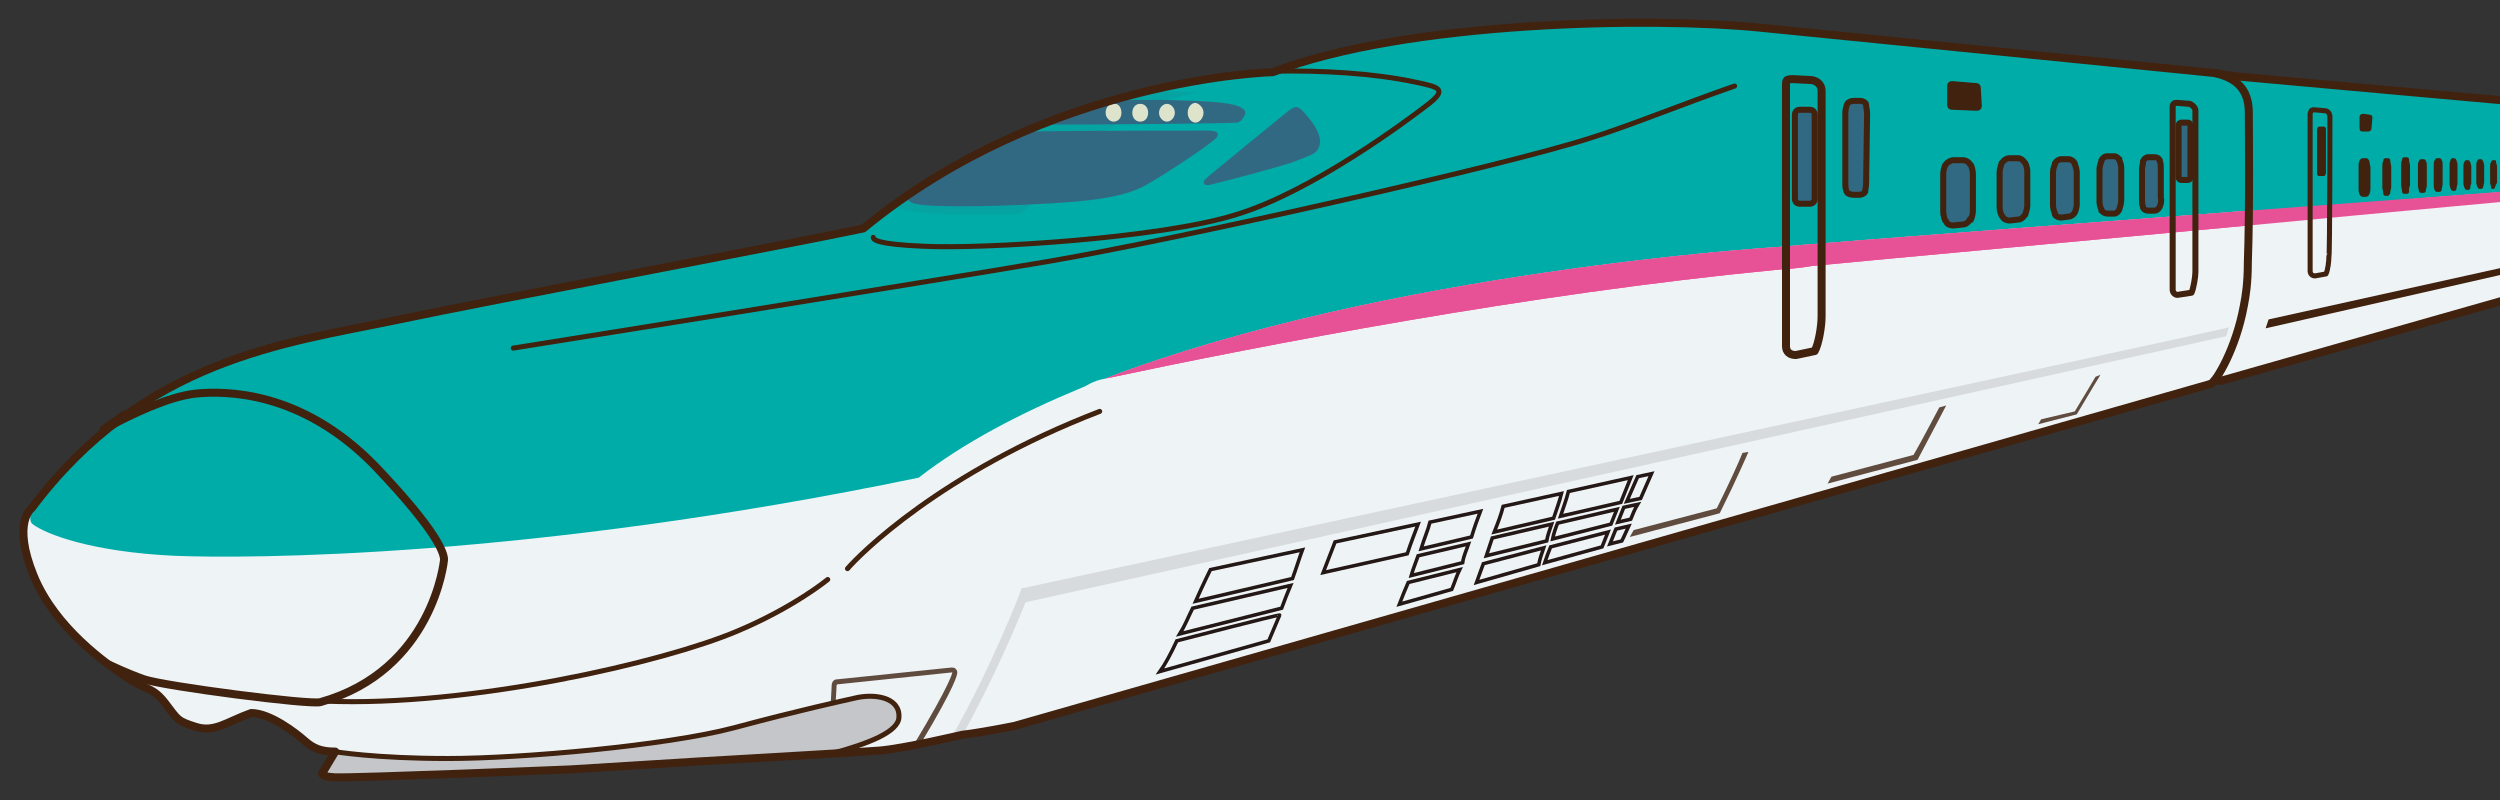 <?xml version="1.0" encoding="utf-8"?>
<!-- Generator: Adobe Illustrator 27.4.1, SVG Export Plug-In . SVG Version: 6.00 Build 0)  -->
<svg version="1.1" id="レイヤー_1" xmlns="http://www.w3.org/2000/svg" xmlns:xlink="http://www.w3.org/1999/xlink" x="0px"
	 y="0px" viewBox="0 0 252.8 80.9" style="enable-background:new 0 0 252.8 80.9;" xml:space="preserve">
<rect x="0" y="0" width="252.8" height="80.9" fill="#333333" stroke="none"/>
<style type="text/css">
	.st0{clip-path:url(#SVGID_00000046318860647170610370000015721668198025935492_);}
	.st1{fill:#EEF3F6;}
	.st2{fill:#00ACA8;}
	.st3{fill:#E75297;}
	.st4{fill:#316983;stroke:#40220F;stroke-width:0.61;stroke-miterlimit:10;}
	.st5{fill:#40220F;}
	.st6{fill:none;}
	.st7{fill:#D1A26C;}
	.st8{fill:#316983;}
	.st9{opacity:0.5;}
	.st10{opacity:0.25;fill:#316983;enable-background:new    ;}
	.st11{fill:#DDE4CB;}
	.st12{fill:#23B6BC;}
	.st13{opacity:0.2;fill:#201716;enable-background:new    ;}
	.st14{opacity:0.1;enable-background:new    ;}
	.st15{fill:#604C3F;}
	.st16{fill:none;stroke:#231815;stroke-width:0.36;stroke-miterlimit:10;}
	.st17{fill:none;stroke:#40220F;stroke-width:0.81;stroke-linecap:round;stroke-linejoin:round;}
	.st18{fill:none;stroke:#40220F;stroke-width:0.51;stroke-linecap:round;stroke-linejoin:round;}
	.st19{fill:none;stroke:#40220F;stroke-width:0.61;stroke-linecap:round;stroke-linejoin:round;}
</style>
<g>
	<g id="b">
		<g id="c">
			<g>
				<defs>
					<rect id="SVGID_1_" width="252.8" height="80.9"/>
				</defs>
				<clipPath id="SVGID_00000164513026147962607140000017126854735654159539_">
					<use xlink:href="#SVGID_1_"  style="overflow:visible;"/>
				</clipPath>
				<g style="clip-path:url(#SVGID_00000164513026147962607140000017126854735654159539_);">
					<path class="st1" d="M260.6,12.7c0-1.2-0.8-2-2.3-2.1c-1.5-0.1-32.4-2.9-32.4-2.9c-0.9-0.2-2.2,0-2.2,0v30.6
						c0.2,0.1,0.4,0.2,0.5,0.2c0.1,0,0.3,0,0.5,0l34.1-9.7c0.7-1.3,1.8-3.8,1.8-5.3C260.7,21.5,260.6,14,260.6,12.7z"/>
					<path class="st2" d="M260.6,18.9c0-2.6,0-5.4,0-6.1c0-1.2-0.8-2-2.3-2.1c-1.5-0.1-32.4-2.9-32.4-2.9c-0.9-0.2-2.2,0-2.2,0v14
						c2.4-0.2,3.8-0.3,3.8-0.3C242.1,20.2,255.6,19.2,260.6,18.9L260.6,18.9z"/>
					<path class="st3" d="M227.4,21.3c0,0,0,1.1,0,1.5c14.6-1.4,28.2-2.6,33.2-3.1c0-0.2,0-0.6,0-0.9
						C255.6,19.2,242.1,20.2,227.4,21.3L227.4,21.3z"/>
					<path class="st1" d="M224.1,7.4c0,0-26-2.6-46.1-4.6c-10.9-1.1-35.8-0.7-49.3,4.5c0,0-22.8,0.5-41.4,15.8
						c-8.6,1.8-36.4,7-47.4,9.3s-25.4,3.9-36.7,19c0,0-2,1.4,0.2,6.8s7.5,9,9.4,10.3c1.9,1.3,2.6,0.9,3.9,2.6
						c1.3,1.7,1.2,1.8,3.1,2.4c1.9,0.6,3.1-0.5,5.6-1.4c1.9,0,4.5,2,5.4,2.8s1.7,1.1,3.1,1.1l-1.2,2c0,0-0.7,0.5,1.1,0.6
						c2,0.1,23.9-0.8,23.9-0.8L70.6,77c0,0,15.8-0.9,18.3-1.1s8.4-1.6,8.4-1.6c1-0.1,3.3-0.5,5.3-0.9l3.5-1l117.5-33.6
						c0.5-0.3,2.5-3.5,3.3-7.9c0.2-1,0.4-2.3,0.4-4.3c0-0.8,0.1-1.7,0.1-2.6V11.4C227.5,9.6,226.7,7.9,224.1,7.4L224.1,7.4z"/>
					<path class="st2" d="M224.1,7.4c0,0-26-2.6-46.1-4.6c-10.9-1.1-35.8-0.7-49.3,4.5c0,0-22.8,0.5-41.4,15.8
						c-8.6,1.8-36.4,7-47.4,9.3c-11,2.3-25.4,3.9-36.7,19C3,52.2,3,52.8,3.3,53c1.3,1,5.9,2.8,14.3,3.2c7.3,0.3,35.8,0.3,75.3-7.9
						c4.5-3.5,10.2-6.5,16.5-9.1c0.3-0.1,0.6-0.3,0.8-0.4c0.4-0.2,0.9-0.4,1.5-0.5C140.2,27.4,179.5,25,179.5,25
						c4.1-0.4,47.9-3.7,47.9-3.7l0,0v-9.9C227.4,9.6,226.7,8,224.1,7.4L224.1,7.4z"/>
					<path class="st4" d="M199.2,22.2c-0.1,0.2-0.4,0.5-0.7,0.5l-1,0.1c-0.3,0-0.6-0.1-0.7-0.4l-0.1-0.1c-0.1-0.2-0.2-0.6-0.2-0.9
						v-3.8c0-0.3,0.1-0.7,0.2-0.9l0.1-0.1c0.1-0.2,0.5-0.4,0.7-0.4h1c0.3,0,0.6,0.2,0.7,0.4l0.1,0.1c0.1,0.2,0.2,0.6,0.2,0.9v3.7
						c0,0.3-0.1,0.7-0.2,0.9L199.2,22.2L199.2,22.2z"/>
					<path class="st4" d="M204.7,21.8c-0.1,0.2-0.4,0.4-0.6,0.4l-0.9,0.1c-0.2,0-0.6-0.1-0.7-0.4l-0.1-0.1c-0.1-0.2-0.2-0.6-0.2-0.8
						v-3.6c0-0.2,0.1-0.6,0.2-0.9l0.1-0.1c0.1-0.2,0.4-0.4,0.7-0.4h0.9c0.2,0,0.5,0.2,0.6,0.4l0.1,0.1c0.1,0.2,0.2,0.6,0.2,0.8v3.5
						c0,0.2-0.1,0.6-0.2,0.9L204.7,21.8z"/>
					<path class="st4" d="M209.8,21.5c-0.1,0.2-0.4,0.4-0.6,0.4l-0.8,0.1c-0.2,0-0.5-0.1-0.6-0.3l0-0.1c-0.1-0.2-0.2-0.6-0.2-0.8
						v-3.4c0-0.2,0.1-0.6,0.2-0.8l0-0.1c0.1-0.2,0.4-0.4,0.6-0.4h0.8c0.2,0,0.5,0.2,0.6,0.4l0,0.1c0.1,0.2,0.2,0.6,0.2,0.8v3.3
						c0,0.2-0.1,0.6-0.2,0.8L209.8,21.5L209.8,21.5z"/>
					<path class="st4" d="M214.3,21.2c-0.1,0.2-0.3,0.4-0.5,0.4l-0.7,0c-0.2,0-0.4-0.1-0.6-0.3l0-0.1c-0.1-0.2-0.2-0.5-0.2-0.8v-3.3
						c0-0.2,0.1-0.6,0.2-0.8l0-0.1c0.1-0.2,0.3-0.4,0.6-0.4h0.7c0.2,0,0.4,0.2,0.5,0.3l0,0.1c0.1,0.2,0.2,0.5,0.2,0.8v3.2
						C214.5,20.5,214.4,20.9,214.3,21.2L214.3,21.2L214.3,21.2z"/>
					<path class="st4" d="M218.4,20.9c-0.1,0.2-0.3,0.4-0.5,0.4l-0.7,0c-0.2,0-0.4-0.1-0.5-0.3l0-0.1c-0.1-0.2-0.1-0.5-0.1-0.7v-3.1
						c0-0.2,0.1-0.5,0.1-0.7l0-0.1c0.1-0.2,0.3-0.4,0.5-0.4h0.7c0.2,0,0.4,0.1,0.5,0.3l0,0.1c0.1,0.2,0.1,0.5,0.1,0.7v3
						C218.6,20.3,218.5,20.6,218.4,20.9L218.4,20.9L218.4,20.9z"/>
					<path class="st5" d="M239.6,19.6c0,0.1-0.2,0.3-0.3,0.3l-0.4,0c-0.1,0-0.2-0.1-0.3-0.2l0-0.1c-0.1-0.1-0.1-0.4-0.1-0.5v-2.3
						c0-0.2,0-0.4,0.1-0.5l0-0.1c0.1-0.1,0.2-0.2,0.3-0.2h0.4c0.1,0,0.2,0.1,0.3,0.3l0,0.1c0,0.1,0.1,0.4,0.1,0.5V19
						C239.7,19.2,239.7,19.4,239.6,19.6L239.6,19.6L239.6,19.6z"/>
					<path class="st5" d="M241.7,19.5c0,0.1-0.1,0.2-0.2,0.3l-0.3,0c-0.1,0-0.2-0.1-0.2-0.2l0-0.1c0-0.1-0.1-0.4-0.1-0.5v-2.2
						c0-0.1,0-0.4,0.1-0.5l0-0.1c0-0.1,0.1-0.2,0.2-0.2h0.3c0.1,0,0.2,0.1,0.2,0.2l0,0.1c0,0.1,0.1,0.4,0.1,0.5v2.2
						C241.8,19,241.7,19.3,241.7,19.5L241.7,19.5L241.7,19.5z"/>
					<path class="st5" d="M243.6,19.4c0,0.1-0.1,0.2-0.2,0.2l-0.3,0c-0.1,0-0.2-0.1-0.2-0.2l0-0.1c0-0.1-0.1-0.4-0.1-0.5v-2.1
						c0-0.1,0-0.4,0.1-0.5l0-0.1c0-0.1,0.1-0.2,0.2-0.2h0.3c0.1,0,0.2,0.1,0.2,0.2l0,0.1c0,0.1,0.1,0.4,0.1,0.5v2.1
						C243.6,18.9,243.6,19.2,243.6,19.4L243.6,19.4z"/>
					<path class="st5" d="M245.3,19.3c0,0.1-0.1,0.2-0.2,0.2l-0.3,0c-0.1,0-0.2-0.1-0.2-0.2l0,0c0-0.1-0.1-0.3-0.1-0.5v-2
						c0-0.1,0-0.4,0.1-0.5l0,0c0-0.1,0.1-0.2,0.2-0.2h0.3c0.1,0,0.2,0.1,0.2,0.2v0c0.1,0.1,0.1,0.3,0.1,0.5v2
						C245.4,18.9,245.3,19.1,245.3,19.3L245.3,19.3L245.3,19.3z"/>
					<path class="st5" d="M246.9,19.2c0,0.1-0.1,0.2-0.2,0.2l-0.3,0c-0.1,0-0.2-0.1-0.2-0.2v0c-0.1-0.1-0.1-0.3-0.1-0.5v-2
						c0-0.1,0-0.4,0.1-0.5v0c0.1-0.1,0.1-0.2,0.2-0.2h0.3c0.1,0,0.2,0.1,0.2,0.2v0c0.1,0.1,0.1,0.3,0.1,0.5v1.9
						C247,18.8,246.9,19,246.9,19.2L246.9,19.2L246.9,19.2z"/>
					<path class="st5" d="M248.4,19.1c0,0.1-0.1,0.2-0.2,0.2H248c-0.1,0-0.1-0.1-0.2-0.2v0c0-0.1-0.1-0.3-0.1-0.5v-1.9
						c0-0.1,0-0.3,0.1-0.5v0c0-0.1,0.1-0.2,0.2-0.2h0.2c0.1,0,0.1,0.1,0.2,0.2v0c0,0.1,0.1,0.3,0.1,0.4v1.9
						C248.5,18.7,248.4,18.9,248.4,19.1L248.4,19.1L248.4,19.1z"/>
					<path class="st5" d="M249.8,19c0,0.1-0.1,0.2-0.2,0.2h-0.2c-0.1,0-0.1-0.1-0.2-0.2v0c0-0.1-0.1-0.3-0.1-0.4v-1.8
						c0-0.1,0-0.3,0.1-0.4v0c0-0.1,0.1-0.2,0.2-0.2h0.2c0.1,0,0.1,0.1,0.2,0.2v0c0,0.1,0.1,0.3,0.1,0.4v1.8
						C249.8,18.7,249.8,18.9,249.8,19L249.8,19L249.8,19z"/>
					<path class="st5" d="M251.1,18.9c0,0.1-0.1,0.2-0.2,0.2h-0.2c-0.1,0-0.1-0.1-0.2-0.2v0c0-0.1-0.1-0.3-0.1-0.4v-1.8
						c0-0.1,0-0.3,0.1-0.4v0c0-0.1,0.1-0.2,0.2-0.2h0.2c0.1,0,0.1,0.1,0.2,0.2v0c0,0.1,0.1,0.3,0.1,0.4v1.7
						C251.2,18.6,251.1,18.8,251.1,18.9L251.1,18.9L251.1,18.9z"/>
					<path class="st5" d="M252.3,18.9c0,0.1-0.1,0.2-0.1,0.2H252c-0.1,0-0.1-0.1-0.1-0.2v0c0-0.1-0.1-0.3-0.1-0.4v-1.7
						c0-0.1,0-0.3,0.1-0.4v0c0-0.1,0.1-0.2,0.2-0.2h0.2c0.1,0,0.1,0.1,0.1,0.2v0c0,0.1,0.1,0.3,0.1,0.4v1.7
						C252.4,18.6,252.4,18.7,252.3,18.9L252.3,18.9L252.3,18.9z"/>
					<path class="st5" d="M253.5,18.8c0,0.1-0.1,0.2-0.1,0.2h-0.2c-0.1,0-0.1-0.1-0.1-0.2v0c0-0.1-0.1-0.3-0.1-0.4v-1.7
						c0-0.1,0-0.3,0-0.4v0c0-0.1,0.1-0.2,0.1-0.2h0.2c0.1,0,0.1,0.1,0.1,0.2v0c0,0.1,0.1,0.3,0.1,0.4v1.6
						C253.5,18.5,253.5,18.7,253.5,18.8L253.5,18.8L253.5,18.8z"/>
					<path class="st5" d="M254.6,18.8c0,0.1-0.1,0.2-0.1,0.2h-0.2c0,0-0.1-0.1-0.1-0.2v0c0-0.1-0.1-0.3-0.1-0.4v-1.6
						c0-0.1,0-0.3,0-0.4v0c0-0.1,0.1-0.2,0.1-0.2h0.2c0,0,0.1,0.1,0.1,0.2v0c0,0.1,0.1,0.3,0.1,0.4v1.6
						C254.6,18.5,254.6,18.6,254.6,18.8L254.6,18.8L254.6,18.8z"/>
					<path class="st5" d="M255.6,18.7c0,0.1-0.1,0.2-0.1,0.2h-0.2c0,0-0.1-0.1-0.1-0.2v0c0-0.1-0.1-0.3-0.1-0.4v-1.6
						c0-0.1,0-0.3,0-0.4v0c0-0.1,0.1-0.2,0.1-0.2h0.2c0,0,0.1,0.1,0.1,0.2v0c0,0.1,0.1,0.3,0.1,0.4v1.5
						C255.6,18.4,255.6,18.6,255.6,18.7L255.6,18.7L255.6,18.7z"/>
					<path class="st5" d="M256.6,18.6c0,0.1-0.1,0.2-0.1,0.2h-0.2c0,0-0.1-0.1-0.1-0.1v0c0-0.1,0-0.2,0-0.4v-1.5c0-0.1,0-0.3,0-0.4
						v0c0-0.1,0.1-0.2,0.1-0.2h0.2c0,0,0.1,0.1,0.1,0.2v0c0,0.1,0,0.2,0,0.4v1.5C256.6,18.3,256.6,18.5,256.6,18.6L256.6,18.6
						L256.6,18.6z"/>
					<path class="st5" d="M257.5,18.6c0,0.1-0.1,0.2-0.1,0.2h-0.1c0,0-0.1-0.1-0.1-0.1v0c0-0.1,0-0.2,0-0.4v-1.5c0-0.1,0-0.3,0-0.4
						v0c0-0.1,0.1-0.2,0.1-0.2h0.1c0,0,0.1,0.1,0.1,0.2v0c0,0.1,0,0.2,0,0.4v1.5C257.5,18.3,257.5,18.5,257.5,18.6L257.5,18.6
						L257.5,18.6z"/>
					<path class="st5" d="M258.3,18.5c0,0.1-0.1,0.2-0.1,0.2h-0.1c0,0-0.1-0.1-0.1-0.1v0c0-0.1,0-0.2,0-0.3v-1.4c0-0.1,0-0.2,0-0.3
						v0c0-0.1,0.1-0.2,0.1-0.2h0.1c0,0,0.1,0.1,0.1,0.2v0c0,0.1,0,0.2,0,0.3v1.4C258.4,18.3,258.4,18.4,258.3,18.5L258.3,18.5
						L258.3,18.5z"/>
					<path class="st5" d="M259.1,18.5c0,0.1-0.1,0.2-0.1,0.2h-0.1c0,0-0.1-0.1-0.1-0.1v0c0-0.1,0-0.2,0-0.3v-1.4c0-0.1,0-0.2,0-0.3
						v0c0-0.1,0.1-0.2,0.1-0.2h0.1c0,0,0.1,0.1,0.1,0.2v0c0,0.1,0,0.2,0,0.3v1.4C259.2,18.2,259.2,18.4,259.1,18.5L259.1,18.5
						L259.1,18.5z"/>
					<path class="st5" d="M200.4,10.7c0,0.3-0.2,0.5-0.5,0.5l-2.5-0.1c-0.3,0-0.5-0.2-0.5-0.5l0-1.9c0-0.3,0.2-0.5,0.5-0.5l2.4,0.2
						c0.3,0,0.5,0.2,0.5,0.5L200.4,10.7L200.4,10.7z"/>
					<path class="st5" d="M239.8,13c0,0.2-0.2,0.3-0.3,0.3l-0.6,0c-0.2,0-0.3-0.1-0.3-0.3v-1.2c0-0.2,0.2-0.3,0.4-0.3l0.6,0.1
						c0.2,0,0.3,0.1,0.3,0.3L239.8,13L239.8,13z"/>
					<path class="st6" d="M224.7,7.6c0.1,0,0.2,0.1,0.4,0.1C224.9,7.6,224.8,7.6,224.7,7.6z"/>
					<path class="st6" d="M224.1,7.4c0.2,0,0.4,0.1,0.5,0.1C224.4,7.4,224.2,7.4,224.1,7.4z"/>
					<path class="st7" d="M224.6,7.5c0,0,0.1,0,0.1,0C224.7,7.5,224.6,7.5,224.6,7.5z"/>
					<path class="st6" d="M226.2,8.4L226.2,8.4L226.2,8.4z"/>
					<path class="st6" d="M225.9,8.1C225.9,8.1,225.9,8.1,225.9,8.1C225.9,8.1,225.9,8.1,225.9,8.1z"/>
					<path class="st6" d="M225.5,7.9C225.5,7.9,225.5,7.9,225.5,7.9C225.5,7.9,225.5,7.9,225.5,7.9z"/>
					<path class="st6" d="M227,9.3C227,9.3,227,9.3,227,9.3C227,9.3,227,9.3,227,9.3z"/>
					<path class="st6" d="M226.8,9L226.8,9L226.8,9z"/>
					<path class="st6" d="M227.2,9.7C227.2,9.7,227.2,9.7,227.2,9.7C227.1,9.7,227.1,9.7,227.2,9.7z"/>
					<path class="st7" d="M225.5,7.9c-0.1-0.1-0.3-0.1-0.4-0.2l0,0C225.2,7.7,225.4,7.8,225.5,7.9z"/>
					<path class="st7" d="M226.2,8.4c-0.1-0.1-0.2-0.2-0.3-0.2C226,8.2,226.1,8.3,226.2,8.4z"/>
					<path class="st7" d="M226.2,8.4c0.2,0.2,0.4,0.4,0.5,0.6C226.6,8.8,226.5,8.6,226.2,8.4z"/>
					<path class="st7" d="M227,9.3c-0.1-0.1-0.1-0.2-0.2-0.3C226.9,9.1,226.9,9.2,227,9.3z"/>
					<path class="st7" d="M227.3,10c0-0.1-0.1-0.2-0.1-0.3C227.2,9.8,227.2,9.9,227.3,10z"/>
					<path class="st7" d="M227.4,22.8c0-0.4,0-0.7,0-1.1C227.4,22.1,227.4,22.4,227.4,22.8L227.4,22.8z"/>
					<path class="st6" d="M227.3,10C227.3,10,227.3,10,227.3,10L227.3,10C227.3,10,227.3,10,227.3,10z"/>
					<path class="st7" d="M227.3,10L227.3,10C227.3,10,227.3,10,227.3,10L227.3,10z"/>
					<path class="st4" d="M183.5,20.1c0,0.3-0.2,0.5-0.5,0.5l-1,0c-0.3,0-0.5-0.2-0.5-0.5v-8.5c0-0.3,0.2-0.5,0.5-0.5l1,0
						c0.3,0,0.5,0.2,0.5,0.5V20.1L183.5,20.1z"/>
					<path class="st4" d="M188.7,18.6c0,0.3-0.1,0.6-0.1,0.8c-0.1,0.2-0.4,0.3-0.6,0.3h-0.5c-0.3,0-0.6-0.1-0.7-0.2
						c-0.1-0.1-0.2-0.5-0.2-0.8v-7.3c0-0.3,0.1-0.7,0.2-0.9c0.1-0.2,0.4-0.3,0.7-0.3h0.6c0.3,0,0.6,0.2,0.6,0.4s0.1,0.6,0.1,0.9
						L188.7,18.6L188.7,18.6z"/>
					<path class="st4" d="M221.5,17.9c0,0.2-0.1,0.3-0.3,0.3l-0.6,0c-0.2,0-0.3-0.1-0.3-0.3v-5.2c0-0.2,0.1-0.3,0.3-0.3l0.6,0
						c0.2,0,0.3,0.1,0.3,0.3V17.9L221.5,17.9z"/>
					<path class="st5" d="M235.2,17.5c0,0.1-0.1,0.3-0.2,0.3h-0.5c-0.1,0-0.2-0.1-0.2-0.2v-4.5c0-0.1,0.1-0.3,0.2-0.3h0.5
						c0.1,0,0.2,0.1,0.2,0.3C235.2,13.1,235.2,17.5,235.2,17.5z"/>
					<path class="st3" d="M227.4,21.3c0,0-43.8,3.3-47.9,3.7c0,0-39.3,2.4-67.8,13.3c16-3.4,42.9-8.6,67.8-11
						c1.3-0.1,2.6-0.2,3.7-0.4c8.3-0.8,27-2.5,44.2-4.1C227.4,22.4,227.4,21.3,227.4,21.3L227.4,21.3z"/>
					<path class="st3" d="M227.4,21.3c0,0-43.8,3.3-47.9,3.7c0,0-39.3,2.4-67.8,13.3c16-3.4,42.9-8.6,67.8-11
						c1.3-0.1,2.6-0.2,3.7-0.4c8.3-0.8,27-2.5,44.2-4.1C227.4,22.4,227.4,21.3,227.4,21.3L227.4,21.3z"/>
					<path class="st6" d="M134.6,13.8c-0.3-1.2-1.5-2.6-2.2-3.3c-0.6-0.5-1.6-1.3-2.4-0.7c-0.6,0.5-0.9,0.7-0.9,0.7
						s-1.7-0.8-8.4-1.2c-2.1-0.1-4.3,0-6.5,0.3c-7.1,1.9-15.9,5.2-24.1,11.3c1.9,0.9,6.5,0.9,9,0.9c6.7-0.1,16-0.6,21-1.3
						c5.9-0.9,11.6-2.9,12.8-3.4C134.6,16.3,134.9,15,134.6,13.8L134.6,13.8z"/>
					<path class="st8" d="M130.3,11.2c0,0-8,6.5-8.4,6.9s-0.1,0.7,0.4,0.6s7.1-1.8,8.7-2.4c1.7-0.7,2.1-0.7,2.4-1.5
						c0.3-0.8-0.2-2-1.6-3.5C131.1,10.5,130.8,10.9,130.3,11.2L130.3,11.2z"/>
					<path class="st8" d="M125.8,11.1c-0.7-0.8-3.9-0.9-8.4-1c-1.5,0-3.4,0-5.2,0.1c-2.2,0.6-4.5,1.4-7,2.4c6.4,0,18.8-0.1,19.8-0.2
						c0.3,0,0.4-0.2,0.5-0.2C125.8,11.8,126.1,11.4,125.8,11.1L125.8,11.1z"/>
					<path class="st8" d="M121.8,13.2c-0.8,0-12.2,0-18.3,0.1c-3.9,1.7-8,3.8-11.9,6.5c0.1,0.4,0.3,0.6,0.9,0.8
						c2.1,0.5,10.4,0.2,14.8-0.1c4.4-0.3,6.8-0.8,8.6-1.8c1.8-1,7-4.4,7.2-4.9C123.3,13.3,122.9,13.2,121.8,13.2z"/>
					<g class="st9">
						<path class="st10" d="M120.7,9.3c-2.1-0.1-4.3,0-6.5,0.3c-7.1,1.9-15.9,5.2-24.1,11.2c1.9,0.9,6.5,0.9,9,0.9
							c1.3,0,2.8,0,4.2-0.1c3.1-3.3,6.1-6.7,9.9-9.2c2.4-1.6,5.2-2.5,8-3.1C121.1,9.3,120.9,9.3,120.7,9.3z"/>
					</g>
					<path class="st11" d="M113.4,11.4c0,0.5-0.3,0.9-0.8,0.9c-0.4,0-0.8-0.4-0.8-0.9s0.3-0.9,0.8-0.9
						C113.1,10.4,113.4,10.9,113.4,11.4z"/>
					<path class="st11" d="M116.1,11.4c0,0.5-0.3,0.9-0.8,0.9s-0.8-0.4-0.8-0.9s0.3-0.9,0.8-0.9S116.1,10.9,116.1,11.4z"/>
					<path class="st11" d="M118.8,11.4c0,0.5-0.4,0.9-0.8,0.9c-0.4,0-0.8-0.4-0.8-0.9s0.4-0.9,0.8-0.9
						C118.4,10.5,118.8,10.9,118.8,11.4z"/>
					<path class="st11" d="M121.7,11.4c0,0.5-0.4,1-0.8,1c-0.4,0-0.8-0.4-0.8-1s0.4-1,0.8-1C121.3,10.5,121.7,10.9,121.7,11.4z"/>
					<path class="st6" d="M179.5,25c0,0-39.3,2.4-67.8,13.3c-0.6,0.1-1.1,0.3-1.5,0.5c-0.3,0.1-0.6,0.2-0.8,0.4
						c-6.3,2.6-12,5.6-16.5,9.1c-39.5,8.1-67.9,8.2-75.3,7.9C9.2,55.8,4.6,54,3.3,53c-0.3-0.2-0.3-0.8-0.3-1.7c0,0,0,0,0,0
						c0,0-2,1.4,0.2,6.8s7.5,9,9.4,10.3c1.9,1.3,2.6,0.9,3.9,2.6c1.3,1.7,1.2,1.8,3.1,2.4c1.9,0.6,3.1-0.5,5.6-1.4
						c1.9,0,4.5,2,5.4,2.8s1.7,1.1,3.1,1.1l-1.2,2c0,0-0.7,0.5,1.1,0.6c2,0.1,23.9-0.8,23.9-0.8L70.6,77c0,0,15.8-0.9,18.3-1.1
						s8.4-1.6,8.4-1.6c1-0.1,3.3-0.5,5.3-0.9l3.5-1l117.5-33.6c0.5-0.3,2.5-3.5,3.3-7.9c0.2-1,0.4-2.3,0.4-4.3
						c0.1-1.6,0.1-3.4,0.1-5.2c0,0,0,0,0,0S183.6,24.6,179.5,25L179.5,25z"/>
					<path class="st12" d="M3.1,51.3L3.1,51.3C3.1,51.3,3.1,51.3,3.1,51.3C3.1,51.3,3.1,51.3,3.1,51.3z"/>
					<path class="st12" d="M4,50.1C4,50.1,4,50.1,4,50.1C4,50.1,4,50.1,4,50.1z"/>
					<path class="st13" d="M86.4,70.6c-1.3,0.3-5.5,1.2-12.2,3c-6.8,1.8-21.5,3.1-28.9,3.1S33.8,76,33.8,76l-1.2,2
						c0,0-0.7,0.5,1.1,0.6c2,0.1,23.9-0.8,23.9-0.8L70.6,77c0,0,8-0.4,13.5-0.8c3.7-1,6.8-2.2,6.8-3.7
						C91.1,70.5,88.4,70.1,86.4,70.6L86.4,70.6z"/>
					<path class="st14" d="M103.3,59.5c0,0.1-2.9,7.7-7.1,15.1c0.5-0.1,0.9-0.2,1.1-0.2c3.1-5.6,5.5-11.2,6.4-13.5L225.1,34
						c0.1-0.3,0.2-0.6,0.3-0.9C225.4,33.2,103.3,59.5,103.3,59.5z"/>
					<path class="st6" d="M239.1,31.5c-0.2,0.5-0.6,1.5-1.1,2.3l-2.6,0.7l-0.1,0.3l2.9-0.8c0.7-1.2,1.2-2.6,1.2-2.6L239.1,31.5
						L239.1,31.5z"/>
					<path class="st15" d="M211.9,38.1c-0.4,0.7-1.2,2-2.1,3.5l-3.4,0.8l-0.3,0.5l3.9-1c1.3-2.2,2.4-4,2.4-4L211.9,38.1L211.9,38.1z
						"/>
					<path class="st15" d="M196.1,41.2c-0.5,0.9-1.4,2.7-2.6,4.8l-8.3,2.2l-0.4,0.7l9.1-2.4c1.7-3.2,2.9-5.5,2.9-5.5
						S196.1,41.2,196.1,41.2z"/>
					<path class="st15" d="M176.2,45.8c-0.4,1-1.4,3.2-2.6,5.6l-8.4,2.2l-0.4,0.7l9.1-2.4c1.7-3.4,2.9-6.2,2.9-6.2L176.2,45.8
						L176.2,45.8z"/>
					<path class="st16" d="M135,54.8l-1.2,3.1l8.5-1.9c0.4-1.2,0.8-2.2,1.1-3L135,54.8L135,54.8z"/>
					<path class="st16" d="M164.9,48.3l-6.3,1.4c-0.2,0.8-0.5,1.6-0.8,2.5l6.1-1.4L164.9,48.3L164.9,48.3z"/>
					<path class="st16" d="M156.9,53l-6,1.4c-0.2,0.6-0.4,1.2-0.6,1.8l6.1-1.5C156.5,54.1,156.7,53.6,156.9,53L156.9,53z"/>
					<path class="st16" d="M163.6,52.8l1.3-0.3c0.2-0.5,0.4-1,0.7-1.5l-1.4,0.3L163.6,52.8L163.6,52.8z"/>
					<path class="st16" d="M156.2,56.9l5.8-1.6l0.6-1.5l-5.8,1.5C156.6,55.8,156.4,56.3,156.2,56.9L156.2,56.9z"/>
					<path class="st16" d="M163.5,51.5l-6,1.4c-0.2,0.5-0.4,1.1-0.5,1.6l5.9-1.5L163.5,51.5L163.5,51.5z"/>
					<path class="st16" d="M163.4,53.5l-0.6,1.5l1.2-0.3c0,0,0.3-0.6,0.7-1.5L163.4,53.5L163.4,53.5z"/>
					<path class="st16" d="M164.5,50.7l1.4-0.3c0.4-0.9,0.8-1.8,1.1-2.5l-1.4,0.3L164.5,50.7L164.5,50.7z"/>
					<path class="st16" d="M156.1,55.4l-6.1,1.6c-0.2,0.6-0.5,1.3-0.7,1.9l6.3-1.8C155.7,56.5,155.9,56,156.1,55.4L156.1,55.4z"/>
					<path class="st16" d="M157.1,52.4c0.3-0.9,0.6-1.7,0.8-2.5l-5.9,1.3c-0.2,0.8-0.5,1.6-0.9,2.6L157.1,52.4L157.1,52.4z"/>
					<path class="st16" d="M130.5,59.2l-9.9,2.3c-0.4,0.8-0.8,1.8-1.3,2.6l10.3-2.6C129.9,60.7,130.2,59.9,130.5,59.2L130.5,59.2z"
						/>
					<path class="st16" d="M130.7,58.5c0.4-1.1,0.7-2.1,1-2.9l-9.3,2c0,0-0.7,1.4-1.5,3.2L130.7,58.5L130.7,58.5z"/>
					<path class="st16" d="M119,64.8c-0.6,1.3-1.2,2.4-1.7,3.1l11-3.1c0.4-0.9,0.7-1.7,1.1-2.6C129.4,62.1,119,64.8,119,64.8z"/>
					<path class="st16" d="M142.4,58.9c-0.3,0.7-0.6,1.4-0.9,2.2l5.3-1.5c0.3-0.7,0.5-1.4,0.8-2L142.4,58.9L142.4,58.9z"/>
					<path class="st16" d="M148.5,55l-5.1,1.2c-0.2,0.6-0.5,1.3-0.7,2l5.2-1.3C148,56.2,148.3,55.6,148.5,55L148.5,55z"/>
					<path class="st16" d="M148.8,54.3c0.3-1,0.6-1.8,0.9-2.6l-5.1,1.1c-0.2,0.8-0.6,1.7-0.9,2.7L148.8,54.3L148.8,54.3z"/>
					<path class="st15" d="M96.8,68c0-0.2-0.1-0.3-0.2-0.4s-0.3-0.1-0.4-0.1l-11.6,1.2c-0.3,0-0.5,0.3-0.5,0.6L84,71.2
						c0.2,0,0.3-0.1,0.5-0.1l0.1-1.8c0,0,0-0.1,0.1-0.1L96.2,68l0.1,0c0,0-0.1,1-3.9,7.3c0.2,0,0.4-0.1,0.7-0.1
						C96.7,69.2,96.8,68.2,96.8,68z"/>
					<path class="st17" d="M260.6,12.7c0-1.2-0.8-2-2.3-2.1c-1.5-0.1-32.4-2.9-32.4-2.9c-0.3-0.1-0.7-0.1-1-0.1
						c-0.2-0.1-0.5-0.2-0.8-0.2c0,0-26-2.6-46.1-4.6c-10.9-1.1-35.8-0.7-49.3,4.5c0,0-22.8,0.5-41.4,15.8c-8.6,1.8-36.4,7-47.4,9.3
						s-25.4,3.9-36.7,19c0,0-2,1.4,0.2,6.8s7.5,9,9.4,10.3c1.9,1.3,2.6,0.9,3.9,2.6c1.3,1.7,1.2,1.8,3.1,2.4
						c1.9,0.6,3.1-0.5,5.6-1.4c1.9,0,4.5,2,5.4,2.8s1.7,1.1,3.1,1.1l-1.2,2c0,0-0.7,0.5,1.1,0.6c2,0.1,23.9-0.8,23.9-0.8L70.6,77
						c0,0,15.8-0.9,18.3-1.1s8.4-1.6,8.4-1.6c1-0.1,3.3-0.5,5.3-0.9l3.5-1l117.5-33.6c0.1,0,0.2-0.2,0.3-0.3c0.1,0,0.1,0,0.2,0
						c0.1,0,0.3,0,0.5,0l34.1-9.7c0.7-1.3,1.8-3.8,1.8-5.3C260.7,21.5,260.6,14,260.6,12.7L260.6,12.7z"/>
					<path class="st17" d="M12.6,41.9c-0.7,0.5-1.4,1-2.1,1.5c2.8-1.5,6.5-3.3,9.3-3.6c3-0.3,10.7-0.3,18.1,7.3c6.3,6.6,7,8.8,7,9.5
						c0,0.1-1.1,11.2-12.5,14.4c-1.1,0.3-15.7-1.6-17.8-2.3c-0.6-0.2-1.9-0.7-3.6-1.5"/>
					<path class="st18" d="M84.1,76.2c3.7-1,6.8-2.2,6.8-3.7c0.1-2-2.5-2.4-4.5-1.9c-1.3,0.3-5.5,1.2-12.2,3
						c-6.8,1.8-21.5,3.1-28.9,3.1S33.8,76,33.8,76"/>
					<path class="st6" d="M189.7,8.4c0-0.6-0.4-1-1-1.1l-2.1-0.1c-0.2,0-0.4,0-0.6,0.1c-0.1,0.2-0.1,0.3-0.1,0.5v26.8
						c0,0.6,0.4,0.9,1,0.9l2.2-0.1c0.2,0,0.3-0.1,0.5-0.2c0.1-0.2,0.2-0.4,0.2-0.7L189.7,8.4L189.7,8.4z"/>
					<path class="st18" d="M235.6,11.8c0-0.3-0.2-0.6-0.5-0.6l-1.1-0.1c-0.1,0-0.2,0-0.3,0.1c0,0.1-0.1,0.2-0.1,0.3v15.9
						c0,0.3,0.2,0.5,0.5,0.5l1.1-0.2l0,0c0.2-0.4,0.3-1.3,0.3-1.8C235.6,25.8,235.6,11.8,235.6,11.8z"/>
					<path class="st17" d="M184.2,9.2c0-0.6-0.4-1-1-1.1l-1.9-0.1c-0.2,0-0.4,0-0.6,0.1c-0.1,0.1-0.1,0.3-0.1,0.5V35
						c0,0.6,0.4,0.9,1,0.9l1.9-0.4l0,0c0.4-0.7,0.7-2.5,0.7-3.5L184.2,9.2L184.2,9.2z"/>
					<path class="st19" d="M222,11.2c0-0.3-0.3-0.6-0.6-0.7l-1.3-0.1c-0.1,0-0.2,0-0.3,0.1c-0.1,0.1-0.1,0.2-0.1,0.3v18.5
						c0,0.3,0.3,0.6,0.6,0.5l1.3-0.2l0,0c0.2-0.4,0.4-1.6,0.4-2.1L222,11.2L222,11.2z"/>
					<path class="st17" d="M223.6,38.8c0.5-0.3,2.5-3.5,3.3-7.9c0.2-1,0.4-2.3,0.4-4.3c0.2-5.5,0.1-13.6,0.1-15.2
						c0-1.8-0.7-3.4-3.4-4"/>
					<path class="st5" d="M229.4,32.3c-0.1,0.3-0.2,0.6-0.3,0.9l30.8-7c0.1-0.2,0.2-0.5,0.2-0.7L229.4,32.3L229.4,32.3z"/>
					<path class="st18" d="M83.7,58.6c0,0-3.4,2.8-9.1,5.2c-7.5,3.2-27.2,7.7-41.7,7.1"/>
					<path class="st18" d="M128.7,7.2c5-0.1,10.2,0.2,14.4,1.1c2.4,0.5,3.2,0.7,1.5,2.1c-2.3,1.8-12,9-19.6,11.3
						c-7.6,2.4-25.6,3.5-31.6,3.2c-4.9-0.2-5.1-0.7-5.1-0.9"/>
					<path class="st18" d="M51.9,35.2c0,0,42-6.7,54.3-8.8s45.9-9.6,54.8-12.5c4.1-1.3,9.2-3.4,14.4-5.2"/>
					<path class="st18" d="M111.2,41.6c-16.1,6.2-24.3,14.5-25.5,15.9"/>
				</g>
			</g>
		</g>
	</g>
</g>
</svg>
